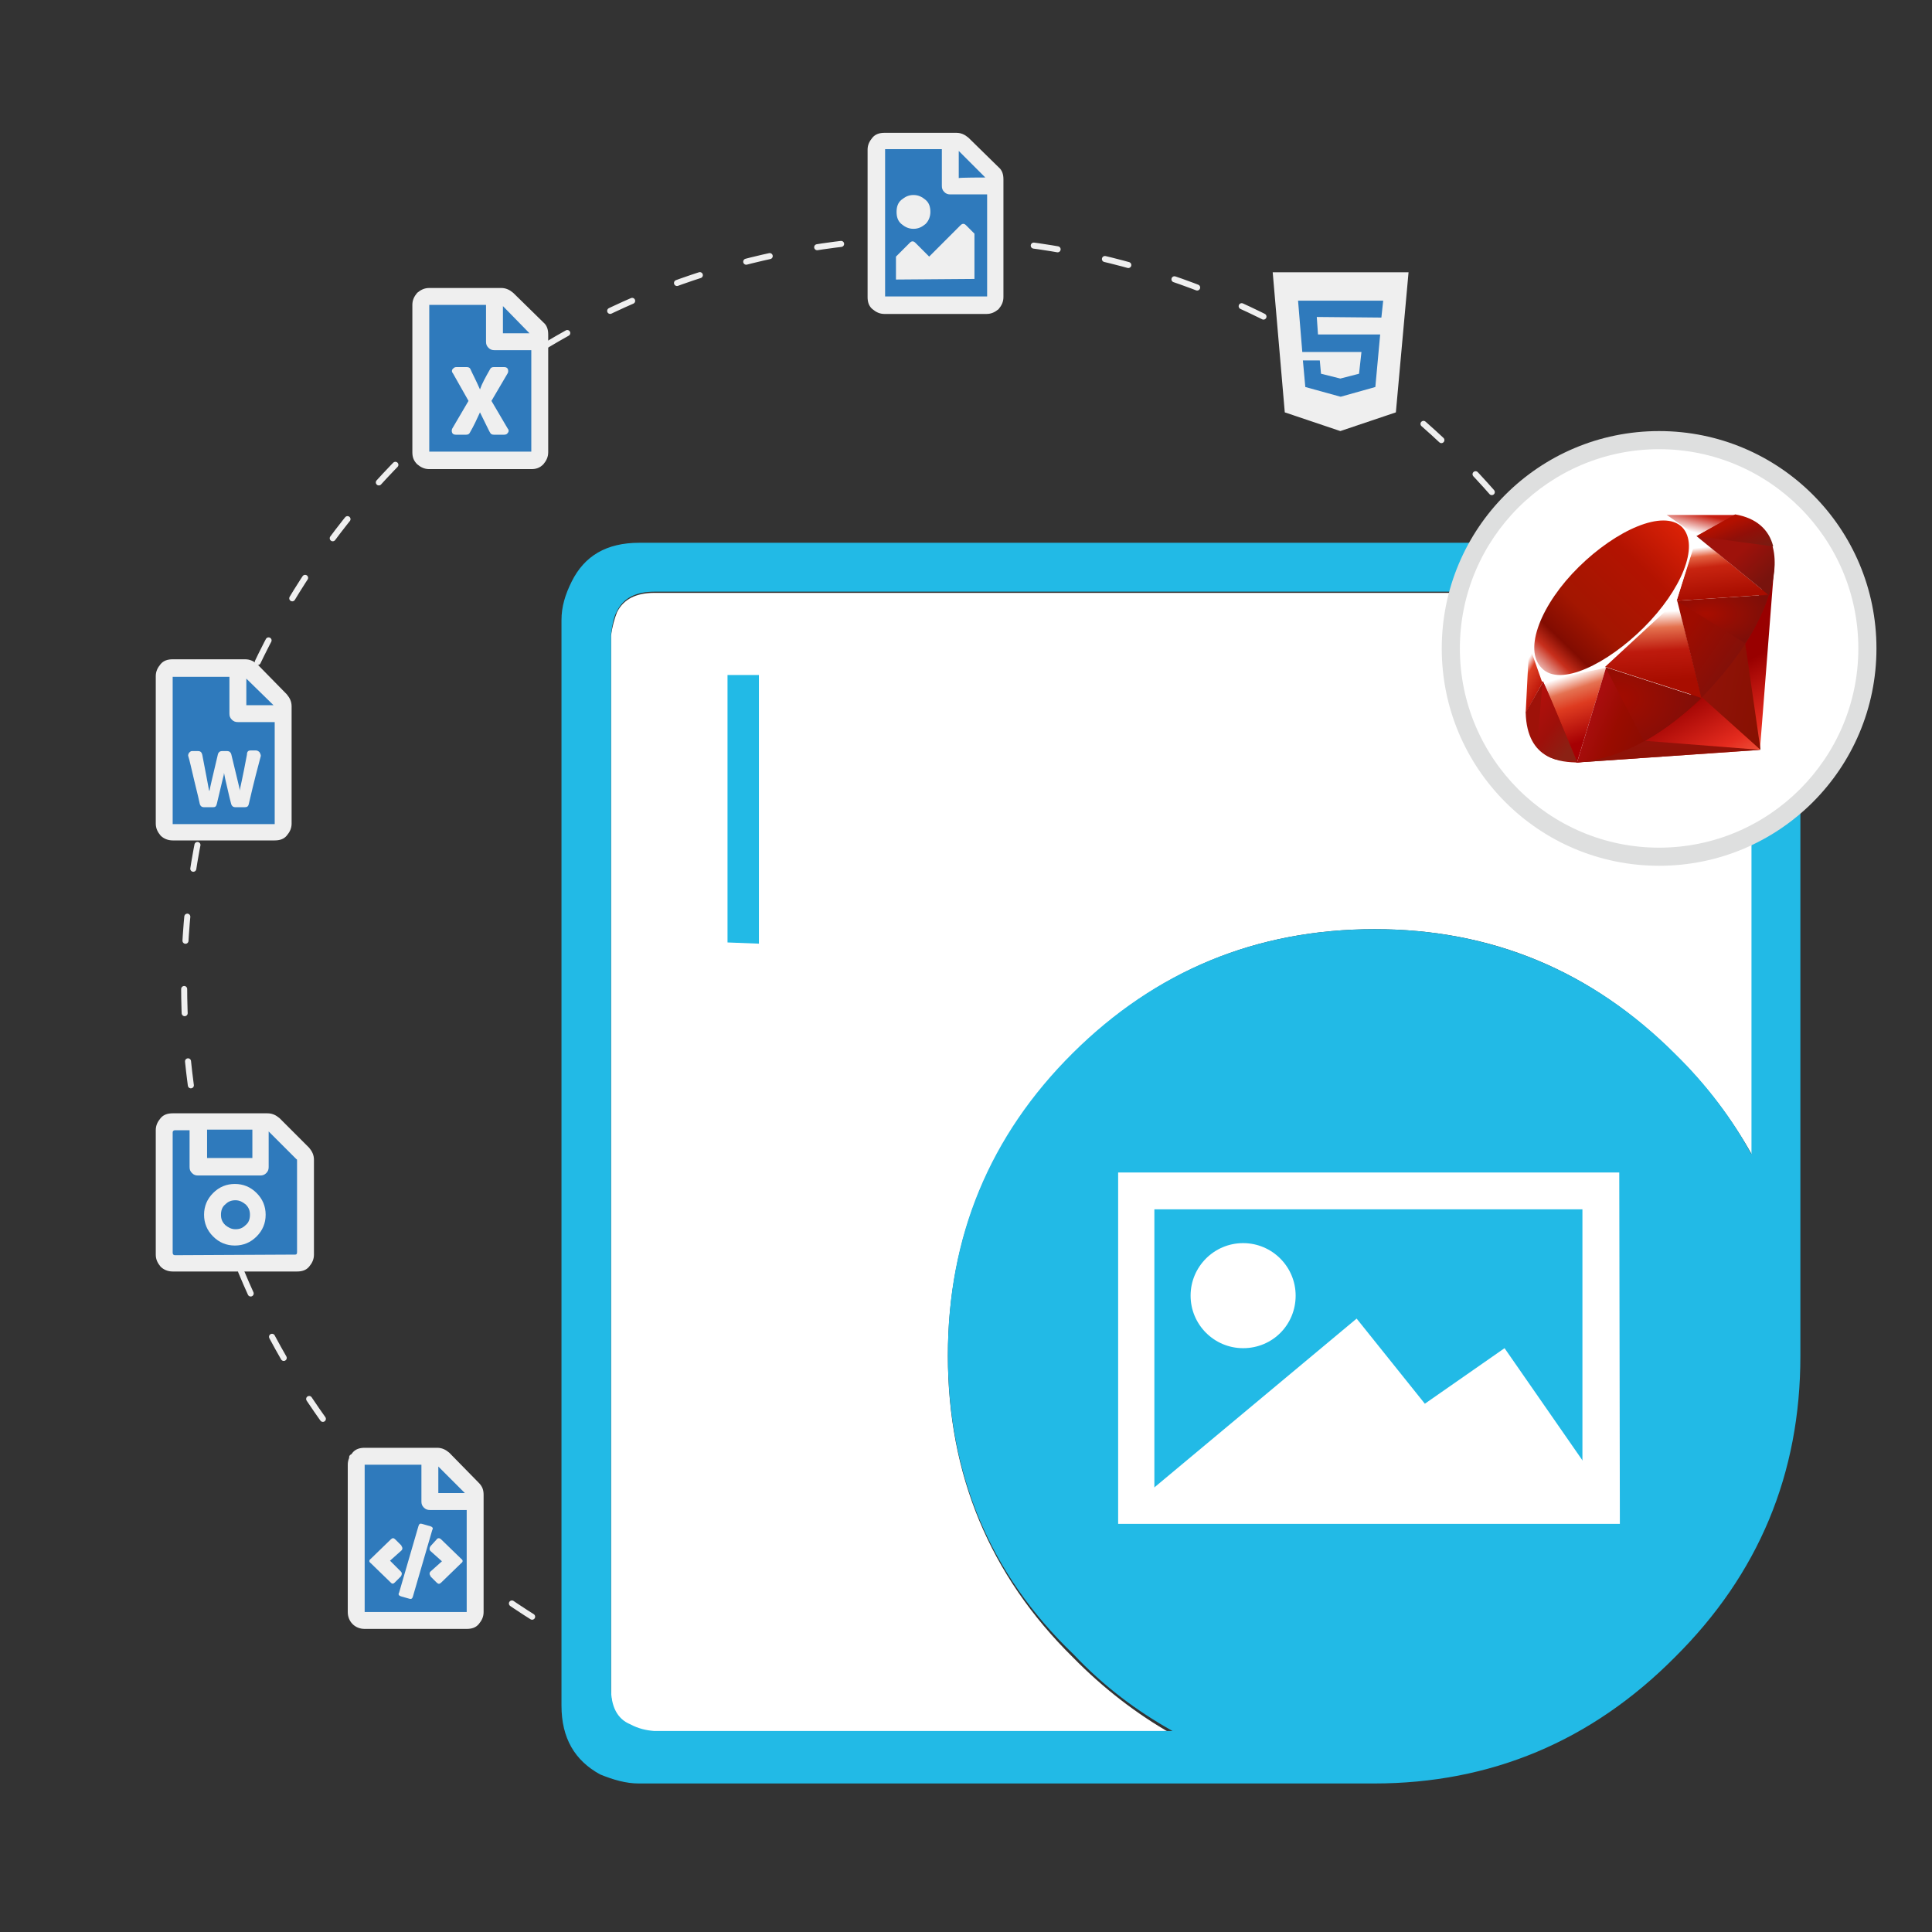 <?xml version="1.0" encoding="utf-8"?>
<!-- Generator: Adobe Illustrator 25.2.0, SVG Export Plug-In . SVG Version: 6.00 Build 0)  -->
<svg version="1.1" id="Layer_1" xmlns="http://www.w3.org/2000/svg" xmlns:xlink="http://www.w3.org/1999/xlink" x="0px" y="0px"
	 viewBox="0 0 320 320" style="enable-background:new 0 0 320 320;" xml:space="preserve">
<rect x="0" y="0" width="320" height="320" fill="#333333" stroke="none"/>
<style type="text/css">
	.st0{fill:none;stroke:#EFEFEF;stroke-linecap:round;stroke-linejoin:round;stroke-miterlimit:10;stroke-dasharray:4,8;}
	.st1{fill-rule:evenodd;clip-rule:evenodd;fill:#FFFFFF;}
	.st2{fill-rule:evenodd;clip-rule:evenodd;fill:#22BAE6;}
	.st3{fill:#22BAE6;}
	.st4{fill:#FFFFFF;}
	.st5{fill:#DEDFDF;}
	.st6{fill:#2F7ABC;}
	.st7{fill:#EFEFEF;}
	.st8{fill:url(#SVGID_1_);}
	.st9{fill:url(#SVGID_2_);}
	.st10{fill:url(#SVGID_3_);}
	.st11{fill:url(#SVGID_4_);}
	.st12{fill:url(#SVGID_5_);}
	.st13{fill:url(#SVGID_6_);}
	.st14{fill:url(#SVGID_7_);}
	.st15{fill:url(#SVGID_8_);}
	.st16{fill:url(#SVGID_9_);}
	.st17{fill:url(#SVGID_10_);}
	.st18{fill:url(#SVGID_11_);}
	.st19{fill:url(#SVGID_12_);}
	.st20{fill:#9E1209;}
	.st21{fill:url(#SVGID_13_);}
	.st22{fill:url(#SVGID_14_);}
	.st23{fill:url(#SVGID_15_);}
	.st24{fill:url(#SVGID_16_);}
</style>
<circle class="st0" cx="154.2" cy="163.2" r="123.7"/>
<g id="Imaging">
	<path id="XMLID_4_" class="st1" d="M227.7,153.9c-19.6,0-36.3,6.9-50,20.7c-13.8,13.7-20.7,30.4-20.7,50s6.9,36.3,20.7,49.9
		c5.1,5.2,10.6,9.4,16.4,12.7h-85.8c-1.4-0.1-2.6-0.5-3.9-1.1c-2.2-1-3.2-3-3.2-6V105.3c0.2-1.5,0.6-2.9,1-3.9
		c1.1-2.2,3.2-3.2,6.2-3.2h174.6l1.1,0.2c1,0.2,1.9,0.5,2.7,0.8c2.3,1,3.4,3,3.4,6.2v85.9c-3.3-5.9-7.4-11.4-12.7-16.6
		C263.7,160.8,247.1,153.9,227.7,153.9z"/>
	<path id="XMLID_3_" class="st2" d="M227.7,153.9c19.3,0,36,6.9,49.8,20.7c5.2,5.1,9.4,10.7,12.6,16.6v-86c0-3.1-1.1-5.2-3.4-6.2
		c-0.8-0.3-1.7-0.6-2.7-0.8l-1.1-0.2H108.4c-3,0-5.1,1-6.2,3.2c-0.6,1.1-0.8,2.4-1,3.9v174.5c0,3,1,5.1,3.2,6c1.3,0.7,2.6,1,3.9,1.1
		h85.9c-5.9-3.3-11.4-7.4-16.4-12.7C163.9,260.7,157,244,157,224.4s6.9-36.3,20.7-50C191.4,160.8,208.1,153.9,227.7,153.9z
		 M287.5,90.1c1.9,0.4,3.4,0.8,4.3,1.4c4.2,2.1,6.4,5.8,6.4,11.2v121.9c0,19.5-6.9,36.1-20.8,49.9c-13.8,13.9-30.5,20.9-49.8,20.9
		H105.8c-2.1,0-4.2-0.6-6.4-1.5c-4.2-2.3-6.4-6-6.4-11.4V102.7c0-2.2,0.6-4.2,1.7-6.4c2.1-4.2,5.7-6.4,11.2-6.4h179.7L287.5,90.1z"
		/>
	<g>
		<path class="st3" d="M120.5,156.1v-44.3h5.2v44.5L120.5,156.1L120.5,156.1z"/>
	</g>
	<g>
		<g>
			<path class="st4" d="M262.1,200.3v46.1h-70.9v-46.1H262.1 M268.2,194.2h-83v58.2h83.1L268.2,194.2L268.2,194.2z"/>
		</g>
		<path class="st1" d="M205.9,223.3L205.9,223.3c-4.8,0-8.7-3.9-8.7-8.7l0,0c0-4.8,3.9-8.7,8.7-8.7l0,0c4.8,0,8.7,3.9,8.7,8.7l0,0
			C214.6,219.4,210.8,223.3,205.9,223.3z"/>
		<polygon class="st1" points="186,250.7 224.7,218.4 236,232.5 249.2,223.3 265.1,246.2 265.1,250.2 		"/>
	</g>
</g>
<g>
	<path class="st4" d="M274.8,142c-19,0-34.5-15.5-34.5-34.5S255.8,73,274.8,73s34.5,15.5,34.5,34.5S293.9,142,274.8,142z"/>
	<path class="st5" d="M274.8,74.4c18.2,0,33,14.8,33,33s-14.8,33-33,33s-33-14.8-33-33S256.6,74.4,274.8,74.4 M274.8,71.4
		c-19.9,0-36,16.1-36,36s16.1,36,36,36s36-16.1,36-36S294.7,71.4,274.8,71.4L274.8,71.4z"/>
</g>
<g>
	<g>
		<polygon class="st6" points="212.9,47.1 231.2,48.2 229.8,65.2 222.6,70.2 215.4,66.7 		"/>
		<polygon class="st6" points="159.3,50.4 163.4,50.4 164.8,47.1 165.4,27.7 158.8,23.9 146.3,23.9 145.3,38.1 145.8,50 		"/>
		<polygon class="st6" points="89,54.9 82.1,48.7 70.4,49.1 69.9,74.9 70.7,75.8 89,75.8 		"/>
		<polygon class="st6" points="46.5,116.5 40.3,110.3 28.1,110.3 28.1,137.2 46.5,137.6 		"/>
		<polygon class="st6" points="51,191.1 44.9,185.6 28.7,185.3 27.2,187.1 27.2,208.7 50.5,209.1 		"/>
		<polygon class="st6" points="78.8,247.1 72.8,241.1 58.4,240.7 59,268 77.7,268 		"/>
	</g>
	<g>
		<g>
			<path class="st7" d="M210.8,45.1h22.5l-2.1,23.2l-9.2,3.1l-9.2-3.1L210.8,45.1z M228.8,52.6l0.3-2.8H215l0.7,8.5h9.8l-0.4,3.6
				l-3.1,0.8l-3.2-0.8l-0.2-2.2h-2.8l0.4,4.4l5.8,1.6h0.1l5.7-1.6l0.8-8.7h-10.3l-0.2-2.9L228.8,52.6L228.8,52.6z"/>
		</g>
		<g>
			<path class="st7" d="M165.4,27.7c0.6,0.5,0.8,1.2,0.8,2v19.5c0,0.8-0.3,1.4-0.8,2c-0.6,0.5-1.2,0.8-2,0.8h-16.9
				c-0.8,0-1.4-0.3-2-0.8s-0.8-1.2-0.8-2V24.8c0-0.8,0.3-1.4,0.8-2s1.2-0.8,2-0.8h11.9c0.8,0,1.4,0.3,2,0.8L165.4,27.7z M146.6,49.1
				h16.9V32.2h-6.1c-0.4,0-0.7-0.1-1-0.4c-0.3-0.3-0.4-0.6-0.4-1v-6.1h-9.4V49.1L146.6,49.1z M149.3,33.1c0.6-0.5,1.2-0.8,2-0.8
				s1.4,0.3,2,0.8s0.8,1.2,0.8,2s-0.3,1.5-0.8,2c-0.6,0.5-1.2,0.8-2,0.8s-1.4-0.3-2-0.8s-0.8-1.2-0.8-2S148.7,33.6,149.3,33.1z
				 M148.4,46.3v-3.8l2.3-2.3c0.3-0.3,0.6-0.3,0.9,0l2.3,2.3l5.2-5.2c0.3-0.3,0.6-0.3,0.9,0l1.4,1.4v7.5L148.4,46.3L148.4,46.3z
				 M163.2,29.4l-4.4-4.4v4.5C158.8,29.4,163.2,29.4,163.2,29.4z"/>
		</g>
		<g>
			<path class="st7" d="M90,53.4c0.6,0.5,0.8,1.2,0.8,2v19.5c0,0.8-0.3,1.4-0.8,2c-0.6,0.6-1.2,0.8-2,0.8H71.1c-0.8,0-1.4-0.3-2-0.8
				c-0.6-0.6-0.8-1.2-0.8-2V50.5c0-0.8,0.3-1.4,0.8-2c0.6-0.5,1.2-0.8,2-0.8H83c0.8,0,1.4,0.3,2,0.8L90,53.4z M71.1,74.8H88V58h-6.1
				c-0.4,0-0.7-0.1-1-0.4c-0.3-0.3-0.4-0.6-0.4-1v-6.1h-9.4V74.8z M83.5,60.8c0.3,0,0.5,0.1,0.6,0.3s0.1,0.5,0,0.7
				c-1.4,2.4-2.3,3.9-2.7,4.6l2.7,4.6c0.2,0.2,0.2,0.5,0,0.7C84,71.9,83.8,72,83.5,72h-1.7c-0.3,0-0.5-0.1-0.6-0.3
				c-0.1-0.1-0.6-1.2-1.7-3.4c-0.5,1.1-1,2.2-1.7,3.4c-0.1,0.2-0.3,0.3-0.6,0.3h-1.7c-0.3,0-0.5-0.1-0.6-0.3c-0.1-0.2-0.1-0.5,0-0.7
				l2.7-4.6L75,61.8c-0.2-0.2-0.2-0.5,0-0.7s0.3-0.3,0.6-0.3h1.7c0.3,0,0.5,0.1,0.6,0.3c0.3,0.7,0.9,1.8,1.6,3.4
				c0.3-0.9,0.9-2,1.7-3.4c0.1-0.2,0.3-0.3,0.6-0.3C81.8,60.8,83.5,60.8,83.5,60.8z M87.7,55.2l-4.4-4.5v4.5H87.7z"/>
		</g>
		<g>
			<path class="st7" d="M47.5,115c0.5,0.6,0.8,1.2,0.8,2v19.4c0,0.8-0.3,1.4-0.8,2s-1.2,0.8-2,0.8H28.6c-0.8,0-1.5-0.3-2-0.8
				c-0.5-0.6-0.8-1.2-0.8-2V112c0-0.8,0.3-1.4,0.8-2s1.2-0.8,2-0.8h12c0.8,0,1.4,0.3,2,0.8L47.5,115z M28.6,136.5h16.9v-16.9h-6.1
				c-0.4,0-0.7-0.1-1-0.4s-0.4-0.6-0.4-1v-6.1h-9.4V136.5z M41.5,124.3h0.9c0.2,0,0.4,0.1,0.6,0.3c0.1,0.2,0.2,0.4,0.2,0.6
				c-0.4,1.5-1.1,4.1-2,8c-0.1,0.4-0.3,0.5-0.7,0.5H39c-0.4,0-0.6-0.2-0.7-0.5c-0.3-1.1-0.6-2.5-1-4.2l-0.2-1c0,0.3-0.1,0.6-0.2,1
				l-1,4.2c-0.1,0.4-0.3,0.5-0.6,0.5h-1.5c-0.4,0-0.6-0.2-0.7-0.5c-0.1-0.5-0.4-1.8-0.9-3.8c-0.5-2.1-0.8-3.5-1-4.1
				c-0.1-0.2,0-0.4,0.1-0.6c0.2-0.2,0.3-0.3,0.5-0.3h1c0.4,0,0.6,0.2,0.7,0.6c0.7,3.7,1.1,5.7,1.1,5.8c0,0,0,0.1,0.1,0.2
				c0-0.2,0.5-2.3,1.4-6.1c0.1-0.3,0.3-0.5,0.7-0.5h0.8c0.4,0,0.6,0.2,0.7,0.5c0.9,3.8,1.4,5.7,1.4,5.9c0,0,0,0.1,0,0.2
				c0-0.2,0.5-2.2,1.2-6C40.9,124.5,41.1,124.3,41.5,124.3z M45.3,116.8l-4.5-4.4v4.4H45.3z"/>
		</g>
		<g>
			<path class="st7" d="M51.2,190.1c0.5,0.6,0.8,1.2,0.8,2v15.7c0,0.8-0.3,1.4-0.8,2s-1.2,0.8-2,0.8H28.6c-0.8,0-1.5-0.3-2-0.8
				c-0.5-0.6-0.8-1.2-0.8-2v-20.6c0-0.8,0.3-1.4,0.8-2s1.2-0.8,2-0.8h15.7c0.8,0,1.4,0.3,2,0.8L51.2,190.1z M48.9,207.8
				c0.2,0,0.3-0.1,0.3-0.4v-15.2c0-0.1,0-0.2-0.1-0.2l-4.6-4.6v5.9c0,0.4-0.1,0.7-0.4,1c-0.3,0.3-0.6,0.4-1,0.4H32.8
				c-0.4,0-0.7-0.1-1-0.4c-0.3-0.3-0.4-0.6-0.4-1v-6.1H29c-0.2,0-0.4,0.1-0.4,0.4v19.9c0,0.2,0.1,0.4,0.4,0.4L48.9,207.8L48.9,207.8
				z M35.3,197.6c1-1,2.2-1.5,3.6-1.5s2.6,0.5,3.6,1.5s1.5,2.2,1.5,3.6s-0.5,2.6-1.5,3.6s-2.2,1.5-3.6,1.5s-2.6-0.5-3.6-1.5
				s-1.5-2.2-1.5-3.6S34.3,198.6,35.3,197.6z M41.8,187.1h-7.5v4.7h7.5V187.1z M37.3,202.9c0.5,0.4,1,0.7,1.7,0.7s1.2-0.2,1.7-0.7
				c0.5-0.4,0.7-1,0.7-1.7s-0.2-1.2-0.7-1.7c-0.5-0.4-1-0.7-1.7-0.7s-1.2,0.2-1.7,0.7c-0.5,0.4-0.7,1-0.7,1.7S36.8,202.4,37.3,202.9
				z"/>
		</g>
		<g>
			<path class="st7" d="M79.3,245.6c0.6,0.6,0.8,1.2,0.8,2V267c0,0.8-0.3,1.4-0.8,2s-1.2,0.8-2,0.8H60.4c-0.8,0-1.5-0.3-2-0.8
				s-0.8-1.2-0.8-2v-24.4c0-0.8,0.3-1.4,0.8-2s1.2-0.8,2-0.8h12c0.8,0,1.4,0.3,2,0.8L79.3,245.6z M77.3,267v-16.9h-6.1
				c-0.4,0-0.7-0.1-1-0.4c-0.3-0.3-0.4-0.6-0.4-1v-6.1h-9.4V267H77.3z M66.4,260.3c0.2,0.2,0.2,0.5,0,0.8l-1,1
				c-0.1,0.1-0.2,0.2-0.4,0.2c-0.1,0-0.2-0.1-0.3-0.2l-3.3-3.2c-0.3-0.2-0.3-0.5,0-0.7l3.3-3.2c0.3-0.3,0.5-0.3,0.8,0l1,1v0.1
				c0.2,0.2,0.2,0.5,0,0.7l-1.9,1.7L66.4,260.3z M69.9,252.4l1.4,0.4c0.3,0.1,0.5,0.3,0.3,0.6l-3.2,11c-0.1,0.4-0.3,0.5-0.6,0.4
				l-1.4-0.4c-0.3-0.1-0.5-0.3-0.3-0.6l3.2-11C69.4,252.4,69.6,252.3,69.9,252.4z M71.3,256.9c-0.2-0.2-0.2-0.5,0-0.8l1-1.1
				c0.2-0.3,0.5-0.3,0.8,0l3.3,3.2c0.3,0.2,0.3,0.5,0,0.7l-3.3,3.2c-0.3,0.3-0.5,0.3-0.8,0l-1-1V261c-0.2-0.2-0.2-0.5,0-0.7l1.9-1.7
				L71.3,256.9z M72.6,242.9v4.4H77L72.6,242.9z"/>
		</g>
	</g>
</g>
<g>
	
		<linearGradient id="SVGID_1_" gradientUnits="userSpaceOnUse" x1="97.69" y1="273.091" x2="97.647" y2="273.166" gradientTransform="matrix(202.935 0 0 -202.78 -19535.719 55507.414)">
		<stop  offset="0" style="stop-color:#FB7655"/>
		<stop  offset="0" style="stop-color:#FB7655"/>
		<stop  offset="0.41" style="stop-color:#E42B1E"/>
		<stop  offset="0.99" style="stop-color:#990000"/>
		<stop  offset="1" style="stop-color:#990000"/>
	</linearGradient>
	<path class="st8" d="M284.6,112.3l-23.6,14l30.5-2.1l2.4-30.8L284.6,112.3z"/>
	
		<linearGradient id="SVGID_2_" gradientUnits="userSpaceOnUse" x1="97.263" y1="273.978" x2="97.077" y2="274.046" gradientTransform="matrix(60.308 0 0 -111.778 -5572.497 30741.898)">
		<stop  offset="0" style="stop-color:#871101"/>
		<stop  offset="0" style="stop-color:#871101"/>
		<stop  offset="0.99" style="stop-color:#911209"/>
		<stop  offset="1" style="stop-color:#911209"/>
	</linearGradient>
	<path class="st9" d="M291.6,124.2l-2.6-18.1l-7.1,9.4L291.6,124.2z"/>
	
		<linearGradient id="SVGID_3_" gradientUnits="userSpaceOnUse" x1="97.715" y1="282.025" x2="97.655" y2="282.368" gradientTransform="matrix(188.32 0 0 -21.986 -18117.416 6331.232)">
		<stop  offset="0" style="stop-color:#871101"/>
		<stop  offset="0" style="stop-color:#871101"/>
		<stop  offset="0.99" style="stop-color:#911209"/>
		<stop  offset="1" style="stop-color:#911209"/>
	</linearGradient>
	<path class="st10" d="M291.6,124.2l-19.2-1.5l-11.3,3.6L291.6,124.2z"/>
	
		<linearGradient id="SVGID_4_" gradientUnits="userSpaceOnUse" x1="99.247" y1="274.464" x2="99.273" y2="274.348" gradientTransform="matrix(65.222 0 0 -97.1 -6212.383 26762.127)">
		<stop  offset="0" style="stop-color:#FFFFFF"/>
		<stop  offset="0" style="stop-color:#FFFFFF"/>
		<stop  offset="0.23" style="stop-color:#E57252"/>
		<stop  offset="0.46" style="stop-color:#DE3B20"/>
		<stop  offset="0.99" style="stop-color:#A60003"/>
		<stop  offset="1" style="stop-color:#A60003"/>
	</linearGradient>
	<path class="st11" d="M261.2,126.3l4.8-15.7l-10.6,2.2L261.2,126.3z"/>
	
		<linearGradient id="SVGID_5_" gradientUnits="userSpaceOnUse" x1="97.956" y1="273.722" x2="97.962" y2="273.614" gradientTransform="matrix(105.32 0 0 -106.825 -10044.022 29341.541)">
		<stop  offset="0" style="stop-color:#FFFFFF"/>
		<stop  offset="0" style="stop-color:#FFFFFF"/>
		<stop  offset="0.23" style="stop-color:#E4714E"/>
		<stop  offset="0.56" style="stop-color:#BE1A0D"/>
		<stop  offset="0.99" style="stop-color:#A80D00"/>
		<stop  offset="1" style="stop-color:#A80D00"/>
	</linearGradient>
	<path class="st12" d="M281.9,115.6l-4.4-17.3l-12.7,11.8L281.9,115.6z"/>
	
		<linearGradient id="SVGID_6_" gradientUnits="userSpaceOnUse" x1="97.339" y1="273.437" x2="97.359" y2="273.312" gradientTransform="matrix(94.321 0 0 -66.418 -8897.785 18251.723)">
		<stop  offset="0" style="stop-color:#FFFFFF"/>
		<stop  offset="0" style="stop-color:#FFFFFF"/>
		<stop  offset="0.18" style="stop-color:#E46342"/>
		<stop  offset="0.4" style="stop-color:#C82410"/>
		<stop  offset="0.99" style="stop-color:#A80D00"/>
		<stop  offset="1" style="stop-color:#A80D00"/>
	</linearGradient>
	<path class="st13" d="M292.9,98.5L281,88.8l-3.3,10.7L292.9,98.5z"/>
	
		<linearGradient id="SVGID_7_" gradientUnits="userSpaceOnUse" x1="97.524" y1="273.415" x2="97.641" y2="273.585" gradientTransform="matrix(70.767 0 0 -24.301 -6623.936 6731.761)">
		<stop  offset="0" style="stop-color:#FFFFFF"/>
		<stop  offset="0" style="stop-color:#FFFFFF"/>
		<stop  offset="0.54" style="stop-color:#C81F11"/>
		<stop  offset="0.99" style="stop-color:#BF0905"/>
		<stop  offset="1" style="stop-color:#BF0905"/>
	</linearGradient>
	<path class="st14" d="M287.4,85.3l-7,3.9l-4.4-3.9H287.4z"/>
	
		<linearGradient id="SVGID_8_" gradientUnits="userSpaceOnUse" x1="105.611" y1="274.638" x2="105.649" y2="274.545" gradientTransform="matrix(18.177 0 0 -72.645 -1666.198 20059.764)">
		<stop  offset="0" style="stop-color:#FFFFFF"/>
		<stop  offset="0" style="stop-color:#FFFFFF"/>
		<stop  offset="0.31" style="stop-color:#DE4024"/>
		<stop  offset="0.99" style="stop-color:#BF190B"/>
		<stop  offset="1" style="stop-color:#BF190B"/>
	</linearGradient>
	<path class="st15" d="M252.7,118.1l3-5.4l-2.4-6.4L252.7,118.1z"/>
	<path class="st4" d="M253,106.1l2.4,6.8l10.4-2.4l11.9-11l3.4-10.7l-5.3-3.7l-9,3.4c-2.8,2.7-8.3,7.8-8.5,8
		C258.1,96.5,254.7,103.1,253,106.1L253,106.1z"/>
	
		<linearGradient id="SVGID_9_" gradientUnits="userSpaceOnUse" x1="97.904" y1="272.911" x2="98.106" y2="273.119" gradientTransform="matrix(158.162 0 0 -157.937 -15235.935 43220.316)">
		<stop  offset="0" style="stop-color:#BD0012"/>
		<stop  offset="0" style="stop-color:#BD0012"/>
		<stop  offset="7.000000e-02" style="stop-color:#FFFFFF"/>
		<stop  offset="0.17" style="stop-color:#FFFFFF"/>
		<stop  offset="0.27" style="stop-color:#C82F1C"/>
		<stop  offset="0.33" style="stop-color:#820C01"/>
		<stop  offset="0.46" style="stop-color:#A31601"/>
		<stop  offset="0.72" style="stop-color:#B31301"/>
		<stop  offset="0.99" style="stop-color:#E82609"/>
		<stop  offset="1" style="stop-color:#E82609"/>
	</linearGradient>
	<path class="st16" d="M261.5,93.9c6.2-6.1,14-9.6,17.1-6.6c3,3.1-0.2,10.5-6.3,16.6s-13.9,9.9-16.9,6.8
		C252.2,107.6,255.3,100,261.5,93.9L261.5,93.9z"/>
	
		<linearGradient id="SVGID_10_" gradientUnits="userSpaceOnUse" x1="97.972" y1="274.362" x2="97.896" y2="274.387" gradientTransform="matrix(127.074 0 0 -97.409 -12176.415 26846.068)">
		<stop  offset="0" style="stop-color:#8C0C01"/>
		<stop  offset="0" style="stop-color:#8C0C01"/>
		<stop  offset="0.54" style="stop-color:#990C00"/>
		<stop  offset="0.99" style="stop-color:#A80D0E"/>
		<stop  offset="1" style="stop-color:#A80D0E"/>
	</linearGradient>
	<path class="st17" d="M261.2,126.3l4.8-15.7l15.8,5.1C276.1,120.9,269.7,125.5,261.2,126.3L261.2,126.3z"/>
	
		<linearGradient id="SVGID_11_" gradientUnits="userSpaceOnUse" x1="97.401" y1="273.664" x2="97.31" y2="273.736" gradientTransform="matrix(94.011 0 0 -105.603 -8866.994 29009.01)">
		<stop  offset="0" style="stop-color:#7E110B"/>
		<stop  offset="0" style="stop-color:#7E110B"/>
		<stop  offset="0.99" style="stop-color:#9E0C00"/>
		<stop  offset="1" style="stop-color:#9E0C00"/>
	</linearGradient>
	<path class="st18" d="M277.8,99.5l4,16.1c4.8-5,9-10.4,11.2-17.1L277.8,99.5L277.8,99.5z"/>
	
		<linearGradient id="SVGID_12_" gradientUnits="userSpaceOnUse" x1="97.263" y1="273.035" x2="97.209" y2="273.091" gradientTransform="matrix(79.702 0 0 -81.791 -7459.018 22427.082)">
		<stop  offset="0" style="stop-color:#79130D"/>
		<stop  offset="0" style="stop-color:#79130D"/>
		<stop  offset="0.99" style="stop-color:#9E120B"/>
		<stop  offset="1" style="stop-color:#9E120B"/>
	</linearGradient>
	<path class="st19" d="M293,98.6c1.6-4.9,2-11.9-5.7-13.3l-6.3,3.5L293,98.6L293,98.6z"/>
	<path class="st20" d="M252.7,118c0.2,8.1,6.1,8.2,8.6,8.3l-5.7-13.4L252.7,118L252.7,118z"/>
	
		<radialGradient id="SVGID_13_" cx="97.326" cy="274.601" r="0.113" gradientTransform="matrix(93.113 0 0 -48.655 -8779.757 13462.457)" gradientUnits="userSpaceOnUse">
		<stop  offset="0" style="stop-color:#A80D00"/>
		<stop  offset="0" style="stop-color:#A80D00"/>
		<stop  offset="0.99" style="stop-color:#7E0E08"/>
		<stop  offset="1" style="stop-color:#7E0E08"/>
	</radialGradient>
	<path class="st21" d="M277.8,99.6c3.7,2.2,11,6.8,11.2,6.9s3.2-5,3.9-7.9L277.8,99.6L277.8,99.6z"/>
	
		<radialGradient id="SVGID_14_" cx="97.913" cy="274.819" r="0.143" gradientTransform="matrix(97.434 0 0 -75.848 -9272.024 20960.021)" gradientUnits="userSpaceOnUse">
		<stop  offset="0" style="stop-color:#A30C00"/>
		<stop  offset="0" style="stop-color:#A30C00"/>
		<stop  offset="0.99" style="stop-color:#800E08"/>
		<stop  offset="1" style="stop-color:#800E08"/>
	</radialGradient>
	<path class="st22" d="M265.9,110.5l6.4,12.3c3.7-2.1,6.7-4.5,9.4-7.2L265.9,110.5L265.9,110.5z"/>
	
		<linearGradient id="SVGID_15_" gradientUnits="userSpaceOnUse" x1="100.729" y1="274.752" x2="100.642" y2="274.897" gradientTransform="matrix(40.137 0 0 -81.143 -3784.656 22420.367)">
		<stop  offset="0" style="stop-color:#8B2114"/>
		<stop  offset="0" style="stop-color:#8B2114"/>
		<stop  offset="0.43" style="stop-color:#9E100A"/>
		<stop  offset="0.99" style="stop-color:#B3100C"/>
		<stop  offset="1" style="stop-color:#B3100C"/>
	</linearGradient>
	<path class="st23" d="M255.5,112.9l-0.9,10.7c1.7,2.4,4,2.5,6.5,2.4C259.3,121.6,255.7,112.7,255.5,112.9L255.5,112.9z"/>
	
		<linearGradient id="SVGID_16_" gradientUnits="userSpaceOnUse" x1="97.168" y1="273.332" x2="97.268" y2="273.227" gradientTransform="matrix(78.099 0 0 -32.624 -7303.806 9004.321)">
		<stop  offset="0" style="stop-color:#B31000"/>
		<stop  offset="0" style="stop-color:#B31000"/>
		<stop  offset="0.44" style="stop-color:#910F08"/>
		<stop  offset="0.99" style="stop-color:#791C12"/>
		<stop  offset="1" style="stop-color:#791C12"/>
	</linearGradient>
	<path class="st24" d="M281,88.8l12.7,1.7c-0.7-2.8-2.8-4.7-6.3-5.3L281,88.8L281,88.8z"/>
</g>
</svg>
